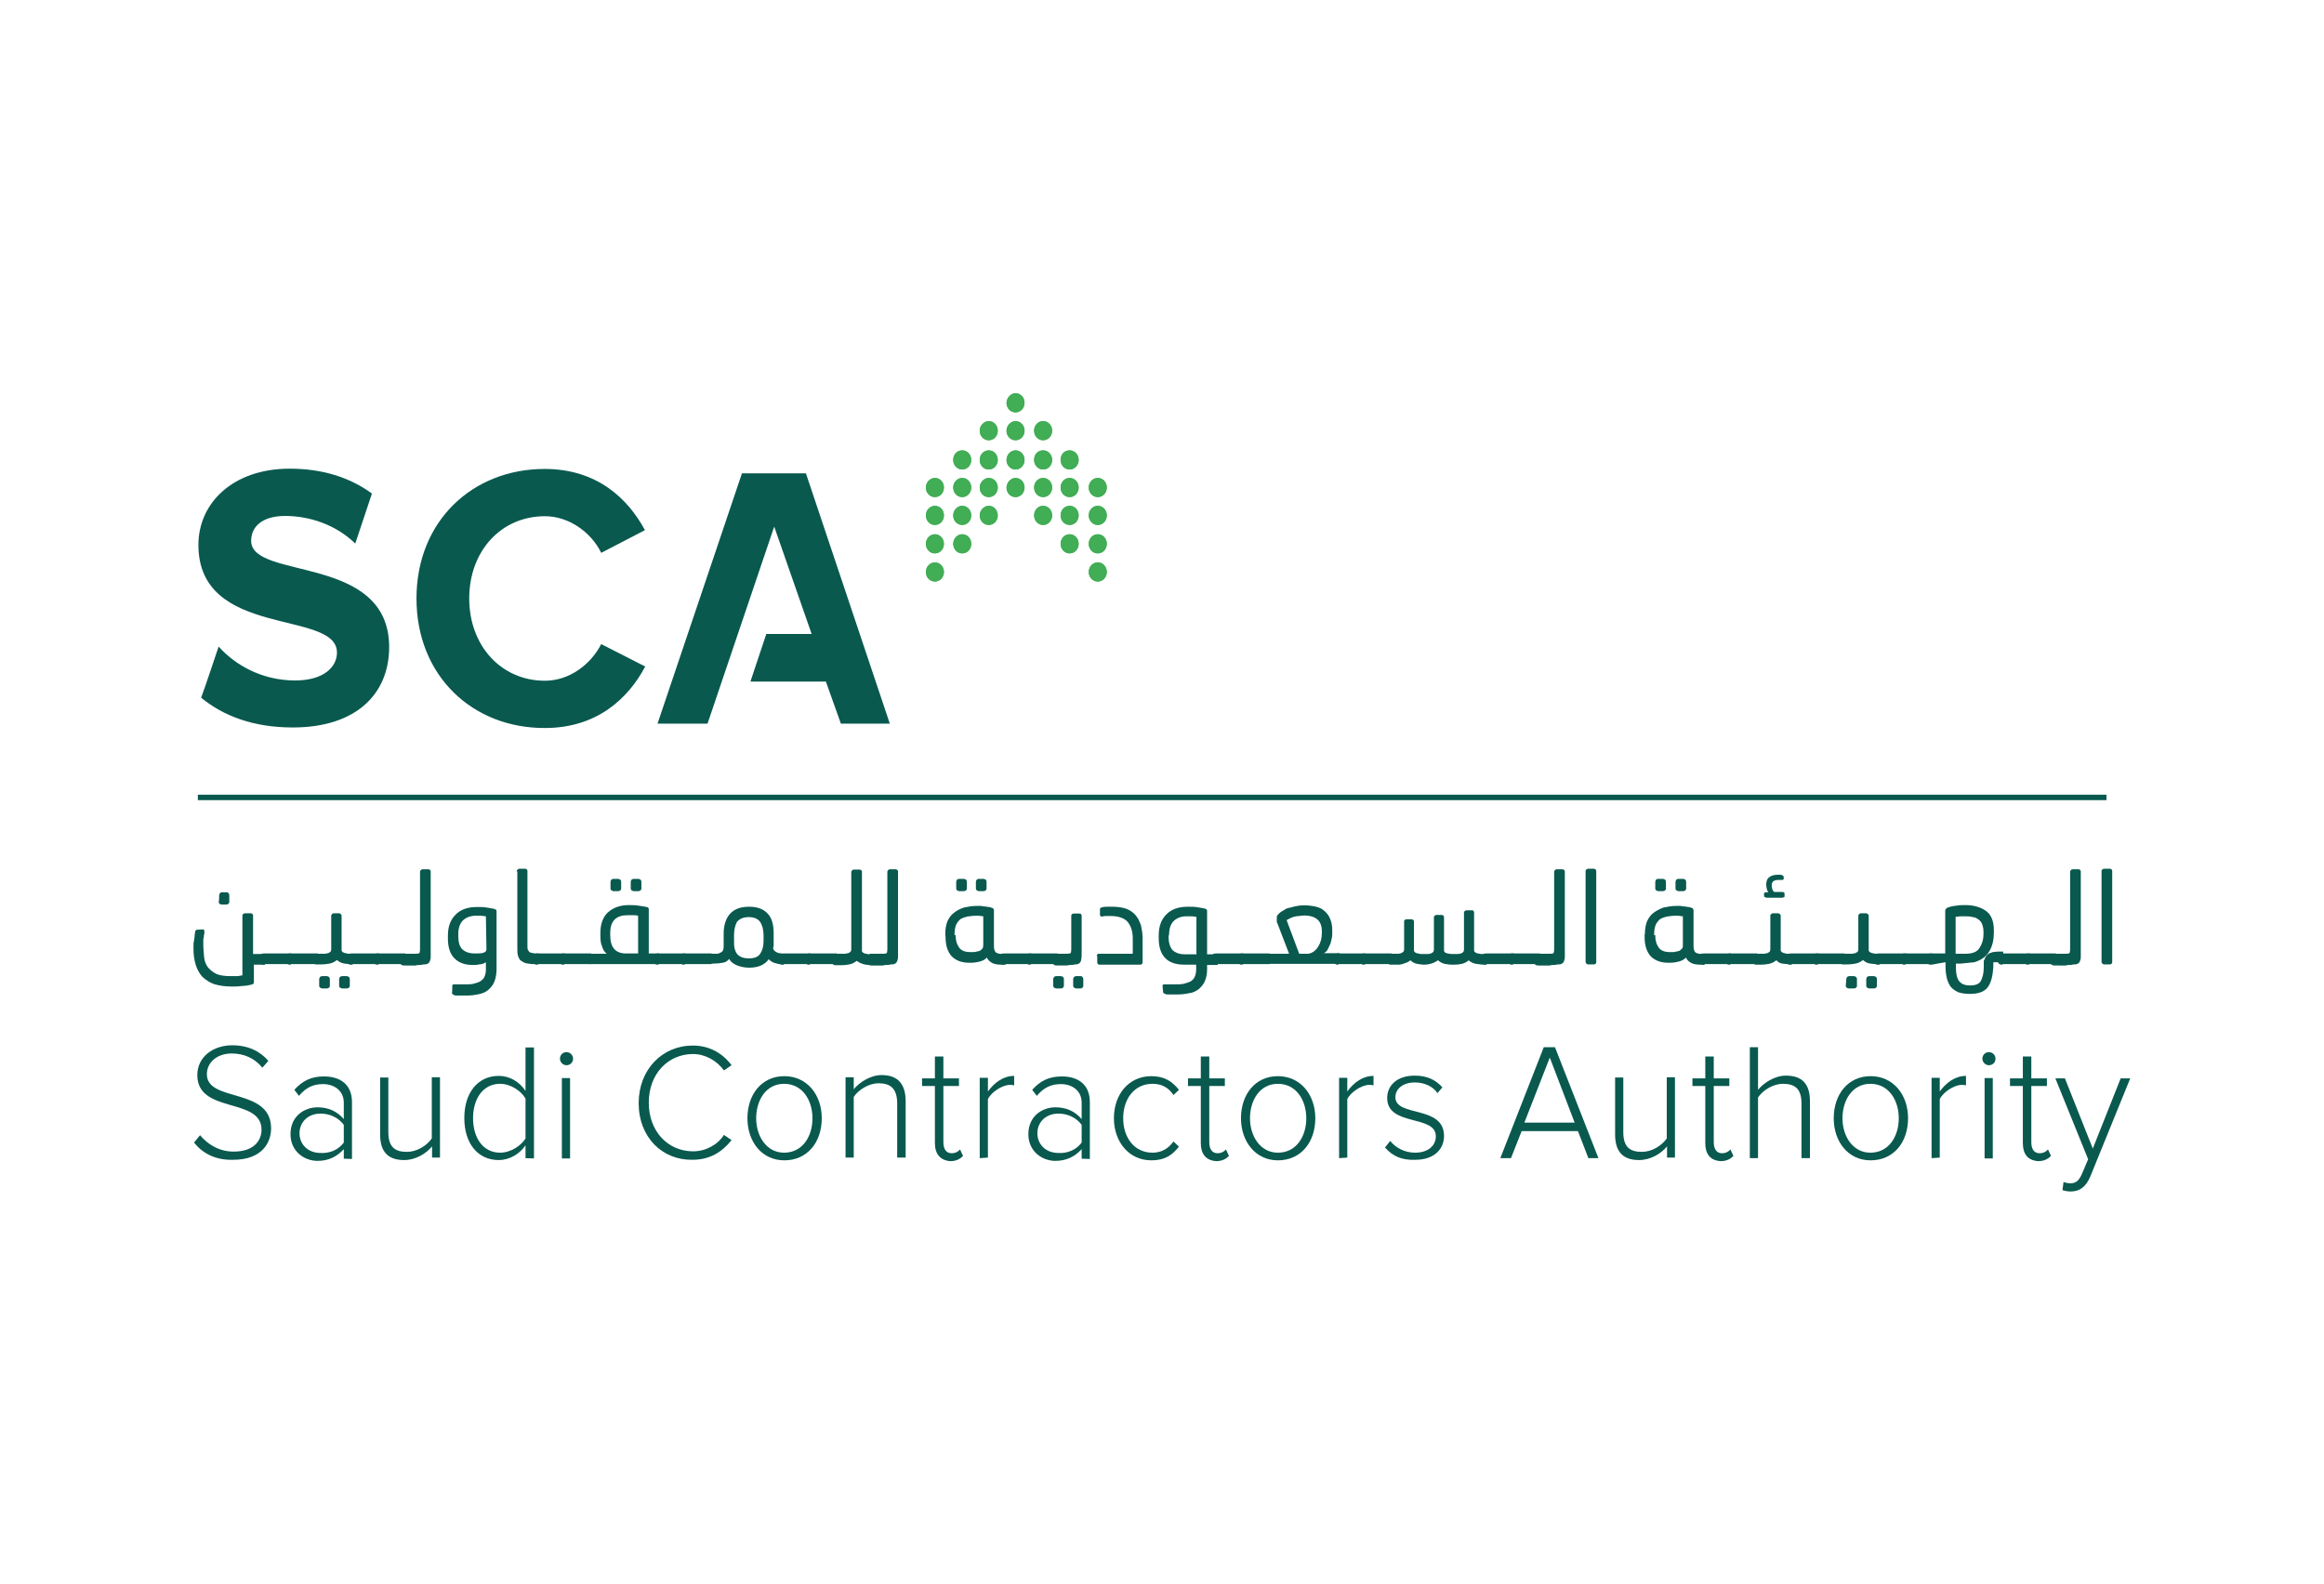 <svg xmlns="http://www.w3.org/2000/svg" xmlns:xlink="http://www.w3.org/1999/xlink" x="0px" y="0px" viewBox="0 0 85.04 57.98" style="enable-background:new 0 0 85.04 57.98;" xml:space="preserve"> <style type="text/css"> .st0{fill:#09594F;} .st1{fill:#41AD55;} </style> <g id="Layer_1"> <desc id="desc4">Created with Sketch.</desc> </g> <g id="Layer_2"> <g id="Layer_1_1_"> <desc id="desc4">Created with Sketch.</desc> </g> <g id="Layer_1_2_"> <desc id="desc4">Created with Sketch.</desc> </g> <g id="Layer_1_3_"> <desc id="desc4">Created with Sketch.</desc> </g> <g id="Layer_1_5_"> <desc id="desc4">Created with Sketch.</desc> </g> <g> <path class="st0" d="M15.24,21.9c0-2.83,2.05-4.74,4.69-4.74c1.92,0,3.05,1.09,3.67,2.24L22,20.23c-0.36-0.74-1.17-1.34-2.06-1.34 c-1.61,0-2.77,1.28-2.77,3.01c0,1.73,1.17,3.01,2.77,3.01c0.9,0,1.68-0.6,2.06-1.34l1.61,0.82c-0.61,1.15-1.75,2.25-3.67,2.25 C17.29,26.65,15.24,24.73,15.24,21.9"></path> <polygon class="st0" points="29.49,17.32 27.15,17.32 24.06,26.48 25.89,26.48 28.33,19.27 29.7,23.2 28.04,23.2 27.46,24.94 30.22,24.94 30.77,26.48 32.56,26.48 "></polygon> <path class="st0" d="M8,23.66c0.61,0.68,1.59,1.24,2.8,1.24c1.04,0,1.53-0.49,1.53-1.02c0-1.59-5.07-0.49-5.07-3.94 c0-1.53,1.26-2.79,3.34-2.79c1.18,0,2.19,0.31,3.01,0.91l-0.61,1.83c-0.71-0.69-1.67-1.01-2.57-1.01c-0.79,0-1.24,0.36-1.24,0.91 c0,1.45,5.05,0.47,5.05,3.89c0,1.68-1.17,2.94-3.53,2.94c-1.45,0-2.55-0.43-3.35-1.09C7.48,25.22,8,23.66,8,23.66"></path> <path class="st0" d="M8.02,32.76c0-0.03,0.02-0.06,0.03-0.08c0.02-0.02,0.05-0.03,0.06-0.03H8.3c0.03,0,0.05,0.02,0.06,0.03 c0.02,0.02,0.03,0.05,0.03,0.08v0.25c0,0.03-0.02,0.05-0.03,0.06c-0.02,0.02-0.05,0.03-0.08,0.03H8.11 c-0.03,0-0.05-0.02-0.08-0.03C8.02,33.06,8,33.03,8,33.01C8.02,33.01,8.02,32.76,8.02,32.76z M7.42,34.01 c0.05,0,0.06,0.03,0.06,0.09c0,0.03,0,0.08-0.02,0.13c0,0.05,0,0.08-0.02,0.13c0,0.05,0,0.08,0,0.13c0,0.03,0,0.06,0,0.09 c0,0.16,0.02,0.31,0.03,0.46c0.02,0.14,0.06,0.25,0.14,0.36c0.08,0.09,0.17,0.17,0.31,0.24c0.14,0.06,0.31,0.08,0.55,0.08 c0.08,0,0.14,0,0.2,0c0.06,0,0.13-0.02,0.2-0.03c0-0.08,0-0.16,0-0.22s0-0.13,0-0.19v-0.17V34.9v-1.39c0-0.03,0-0.05,0.03-0.06 c0.02-0.02,0.03-0.03,0.06-0.03h0.22c0.03,0,0.05,0.02,0.06,0.03c0.02,0.02,0.02,0.03,0.02,0.06v1.4H9.7v0.39H9.29v0.16v0.17 c0,0.06,0,0.11,0,0.17c0,0.05,0,0.09,0,0.14s-0.03,0.08-0.09,0.09c-0.11,0.03-0.24,0.05-0.35,0.05c-0.13,0.02-0.24,0.02-0.36,0.02 c-0.25,0-0.47-0.03-0.66-0.09c-0.17-0.06-0.31-0.16-0.43-0.27c-0.11-0.13-0.19-0.27-0.24-0.44s-0.08-0.36-0.08-0.58 c0-0.03,0-0.06,0-0.13c0-0.05,0-0.11,0.02-0.16c0-0.06,0.02-0.11,0.02-0.17c0-0.06,0.02-0.11,0.02-0.16 c0-0.03,0.02-0.06,0.03-0.06c0.02-0.02,0.03-0.02,0.06-0.02L7.42,34.01L7.42,34.01z"></path> <path class="st0" d="M9.68,35.3c-0.05,0-0.08,0-0.11-0.02c-0.03-0.02-0.05-0.03-0.05-0.05v-0.27c0-0.02,0.02-0.03,0.05-0.05 c0.03-0.02,0.06-0.02,0.11-0.02h0.98v0.39H9.68L9.68,35.3z"></path> <path class="st0" d="M10.64,35.3c-0.05,0-0.08,0-0.11-0.02c-0.03-0.02-0.05-0.03-0.05-0.05v-0.27c0-0.02,0.02-0.03,0.05-0.05 c0.03-0.02,0.06-0.02,0.11-0.02h0.99v0.39H10.64L10.64,35.3z"></path> <path class="st0" d="M12.41,35.83c0-0.03,0.02-0.06,0.03-0.08c0.02-0.02,0.05-0.03,0.08-0.03h0.17c0.03,0,0.05,0.02,0.08,0.03 c0.02,0.02,0.03,0.05,0.03,0.08v0.25c0,0.03-0.02,0.05-0.03,0.06c-0.02,0.02-0.05,0.03-0.08,0.03h-0.17 c-0.03,0-0.05-0.02-0.08-0.03c-0.02-0.02-0.03-0.05-0.03-0.06V35.83z M11.68,35.83c0-0.03,0.02-0.06,0.03-0.08 c0.02-0.02,0.05-0.03,0.08-0.03h0.17c0.03,0,0.05,0.02,0.08,0.03c0.02,0.02,0.03,0.05,0.03,0.08v0.25c0,0.03-0.02,0.05-0.03,0.06 c-0.02,0.02-0.05,0.03-0.08,0.03h-0.17c-0.03,0-0.05-0.02-0.08-0.03c-0.02-0.02-0.03-0.05-0.03-0.06 C11.68,36.08,11.68,35.83,11.68,35.83z M11.45,34.97c0-0.02,0.02-0.03,0.05-0.05c0.03-0.02,0.06-0.02,0.11-0.02h0.2 c0.03,0,0.06,0,0.09,0s0.06-0.02,0.11-0.02c0.03-0.02,0.06-0.03,0.08-0.05c0.02-0.02,0.03-0.06,0.03-0.09v-1.23 c0-0.03,0.02-0.05,0.03-0.06c0.02-0.02,0.03-0.03,0.06-0.03h0.2c0.03,0,0.05,0.02,0.06,0.03c0.02,0.02,0.03,0.03,0.03,0.06v1.28 c0.02,0.03,0.03,0.05,0.06,0.06c0.03,0.02,0.06,0.03,0.09,0.03c0.03,0,0.06,0.02,0.11,0.02c0.03,0,0.06,0,0.09,0h0.06v0.39H12.9 c-0.09,0-0.19-0.02-0.3-0.03c-0.11-0.02-0.19-0.06-0.27-0.13c-0.08,0.06-0.16,0.11-0.27,0.13c-0.11,0.02-0.19,0.03-0.28,0.03 h-0.17c-0.05,0-0.08,0-0.11-0.02c-0.03-0.02-0.05-0.03-0.05-0.05C11.45,35.23,11.45,34.97,11.45,34.97z"></path> <path class="st0" d="M12.88,35.3c-0.05,0-0.08,0-0.11-0.02c-0.03-0.02-0.05-0.03-0.05-0.05v-0.27c0-0.02,0.02-0.03,0.05-0.05 c0.03-0.02,0.06-0.02,0.11-0.02h0.99v0.39H12.88L12.88,35.3z"></path> <path class="st0" d="M13.84,35.3c-0.05,0-0.08,0-0.11-0.02c-0.03-0.02-0.05-0.03-0.05-0.05v-0.27c0-0.02,0.02-0.03,0.05-0.05 c0.03-0.02,0.06-0.02,0.11-0.02h0.99v0.39H13.84L13.84,35.3z"></path> <path class="st0" d="M14.66,34.97c0-0.02,0.02-0.03,0.05-0.05c0.03-0.02,0.06-0.02,0.11-0.02h0.36c0.08,0,0.14,0,0.16-0.02 c0.02-0.02,0.03-0.06,0.03-0.14V31.9c0-0.03,0.02-0.05,0.03-0.06c0.02-0.02,0.03-0.03,0.06-0.03h0.22c0.03,0,0.05,0.02,0.06,0.03 c0.02,0.02,0.02,0.03,0.02,0.06v2.69v0.13c0,0.05,0,0.09,0,0.14c0,0.05,0,0.09,0,0.14s0,0.09-0.02,0.13 c0,0.03-0.02,0.06-0.03,0.08c-0.02,0.02-0.03,0.05-0.08,0.06c-0.03,0.02-0.06,0.02-0.11,0.02s-0.09,0.02-0.14,0.02 s-0.11,0-0.17,0.02c-0.06,0-0.11,0-0.16,0h-0.24c-0.05,0-0.08,0-0.11-0.02c-0.03-0.02-0.05-0.03-0.05-0.05V34.97L14.66,34.97z"></path> <path class="st0" d="M17.78,33.53c-0.06,0-0.13-0.02-0.17-0.02c-0.06,0-0.13,0-0.2,0c-0.2,0-0.35,0.06-0.47,0.17 c-0.11,0.11-0.17,0.28-0.17,0.49v0.09c0,0.22,0.05,0.38,0.14,0.47c0.09,0.09,0.24,0.16,0.46,0.16c0.11,0,0.22,0,0.3-0.02 c0.08-0.02,0.13-0.06,0.13-0.13L17.78,33.53L17.78,33.53z M16.55,36.08c0-0.05,0.02-0.06,0.08-0.06c0.05,0,0.11,0,0.19,0 c0.08,0,0.14,0,0.19,0c0.13,0,0.22,0,0.31-0.02c0.09-0.02,0.17-0.05,0.24-0.08c0.06-0.05,0.13-0.09,0.16-0.16s0.06-0.16,0.06-0.27 v-0.28c-0.02,0.02-0.05,0.03-0.09,0.05c-0.05,0.02-0.08,0.02-0.14,0.03c-0.05,0-0.09,0.02-0.14,0.02c-0.05,0-0.09,0-0.13,0 c-0.27,0-0.49-0.08-0.65-0.24c-0.16-0.16-0.24-0.41-0.24-0.72v-0.11c0-0.33,0.09-0.58,0.28-0.77s0.44-0.28,0.79-0.28 c0.13,0,0.24,0,0.35,0.02s0.2,0.03,0.28,0.05c0.03,0.02,0.05,0.02,0.06,0.03c0.02,0.02,0.02,0.03,0.02,0.05v2.11 c0,0.19-0.03,0.35-0.08,0.47c-0.05,0.13-0.13,0.22-0.22,0.3c-0.09,0.08-0.2,0.13-0.35,0.16c-0.13,0.03-0.28,0.05-0.44,0.05 c-0.03,0-0.06,0-0.11,0s-0.09,0-0.14,0s-0.09,0-0.13,0c-0.03,0-0.06,0-0.08-0.02c-0.03,0-0.05-0.02-0.06-0.03 c-0.02-0.02-0.02-0.03-0.02-0.05C16.55,36.29,16.55,36.08,16.55,36.08z"></path> <path class="st0" d="M18.91,31.88c0-0.03,0.02-0.05,0.03-0.06c0.02-0.02,0.03-0.03,0.06-0.03h0.22c0.03,0,0.05,0.02,0.06,0.03 c0.02,0.02,0.02,0.05,0.02,0.06v2.74c0,0.06,0,0.11,0.02,0.14c0.02,0.03,0.03,0.06,0.06,0.08c0.03,0.02,0.06,0.03,0.09,0.03 c0.03,0,0.08,0.02,0.13,0.02h0.11v0.39h-0.2c-0.09,0-0.17-0.02-0.25-0.03c-0.08-0.02-0.13-0.05-0.19-0.09s-0.09-0.11-0.11-0.17 c-0.03-0.08-0.03-0.17-0.03-0.28v-2.82H18.91z"></path> <path class="st0" d="M19.68,35.3c-0.05,0-0.08,0-0.11-0.02c-0.03-0.02-0.05-0.03-0.05-0.05v-0.27c0-0.02,0.02-0.03,0.05-0.05 c0.03-0.02,0.06-0.02,0.11-0.02h0.99v0.39H19.68L19.68,35.3z"></path> <path class="st0" d="M20.64,35.3c-0.05,0-0.08,0-0.11-0.02c-0.03-0.02-0.05-0.03-0.05-0.05v-0.27c0-0.02,0.02-0.03,0.05-0.05 c0.03-0.02,0.06-0.02,0.11-0.02h0.99v0.39H20.64L20.64,35.3z"></path> <path class="st0" d="M23.08,32.27c0-0.03,0.02-0.06,0.03-0.08c0.02-0.02,0.05-0.03,0.08-0.03h0.17c0.03,0,0.05,0.02,0.08,0.03 c0.02,0.02,0.03,0.05,0.03,0.08v0.25c0,0.03-0.02,0.05-0.03,0.06c-0.02,0.02-0.05,0.03-0.08,0.03h-0.17 c-0.03,0-0.05-0.02-0.08-0.03c-0.02-0.02-0.03-0.05-0.03-0.06V32.27z M22.34,32.27c0-0.03,0.02-0.06,0.03-0.08 c0.02-0.02,0.05-0.03,0.08-0.03h0.17c0.03,0,0.05,0.02,0.08,0.03c0.02,0.02,0.03,0.05,0.03,0.08v0.25c0,0.03-0.02,0.05-0.03,0.06 c-0.02,0.02-0.05,0.03-0.08,0.03h-0.17c-0.03,0-0.05-0.02-0.08-0.03c-0.02-0.02-0.03-0.05-0.03-0.06 C22.34,32.53,22.34,32.27,22.34,32.27z M23.35,34.9v-1.39c-0.06-0.02-0.13-0.02-0.19-0.02c-0.06,0-0.13,0-0.2,0 c-0.2,0-0.36,0.05-0.47,0.16c-0.11,0.11-0.16,0.27-0.16,0.49v0.09c0,0.22,0.05,0.38,0.14,0.49c0.09,0.11,0.24,0.17,0.44,0.17 H23.35L23.35,34.9z M21.46,34.97c0-0.02,0.02-0.03,0.05-0.05c0.03-0.02,0.06-0.02,0.11-0.02h0.58c-0.08-0.06-0.14-0.16-0.17-0.27 c-0.05-0.11-0.06-0.24-0.06-0.39v-0.11c0-0.31,0.09-0.57,0.27-0.74c0.19-0.17,0.44-0.27,0.76-0.27c0.13,0,0.24,0,0.36,0.02 s0.22,0.03,0.3,0.05c0.03,0,0.05,0.02,0.06,0.03c0.02,0.02,0.02,0.03,0.02,0.06v1.61h0.38v0.39h-2.5c-0.05,0-0.08,0-0.11-0.02 s-0.05-0.03-0.05-0.05L21.46,34.97L21.46,34.97z"></path> <path class="st0" d="M24.09,35.3c-0.05,0-0.08,0-0.11-0.02c-0.03-0.02-0.05-0.03-0.05-0.05v-0.27c0-0.02,0.02-0.03,0.05-0.05 c0.03-0.02,0.06-0.02,0.11-0.02h0.99v0.39H24.09L24.09,35.3z"></path> <path class="st0" d="M25.05,35.3c-0.05,0-0.08,0-0.11-0.02c-0.03-0.02-0.05-0.03-0.05-0.05v-0.27c0-0.02,0.02-0.03,0.05-0.05 c0.03-0.02,0.06-0.02,0.11-0.02h0.99v0.39H25.05L25.05,35.3z"></path> <path class="st0" d="M26.86,34.21v0.22c0,0.09,0,0.19,0.02,0.27c0.03,0.13,0.08,0.22,0.17,0.28c0.09,0.06,0.2,0.09,0.35,0.09 c0.2,0,0.33-0.05,0.41-0.16c0.08-0.11,0.13-0.27,0.13-0.47v-0.22c0-0.2-0.05-0.38-0.13-0.49c-0.08-0.11-0.22-0.17-0.41-0.17 c-0.2,0-0.33,0.06-0.43,0.17C26.91,33.83,26.86,34.01,26.86,34.21 M25.85,34.97c0-0.02,0.02-0.03,0.05-0.05 c0.03-0.02,0.06-0.02,0.11-0.02h0.14c0.02,0,0.05,0,0.08,0s0.06,0,0.09-0.02c0.03-0.02,0.06-0.02,0.09-0.05 c0.03-0.02,0.05-0.05,0.05-0.08c0.02-0.03,0.02-0.08,0.02-0.14v-0.44c0-0.31,0.08-0.57,0.24-0.74c0.16-0.17,0.39-0.25,0.69-0.25 s0.52,0.08,0.68,0.25s0.22,0.41,0.22,0.74v0.27c0,0.03,0,0.08,0,0.13s0,0.08-0.02,0.11c0,0.05,0.02,0.08,0.05,0.11 c0.03,0.03,0.06,0.05,0.09,0.06c0.03,0.02,0.06,0.03,0.11,0.03c0.03,0,0.06,0.02,0.09,0.02h0.06v0.39h-0.06 c-0.09,0-0.19-0.02-0.28-0.05c-0.09-0.03-0.17-0.08-0.22-0.14c-0.14,0.2-0.38,0.31-0.71,0.31c-0.17,0-0.31-0.03-0.44-0.08 c-0.13-0.05-0.24-0.13-0.3-0.24c-0.06,0.08-0.14,0.13-0.24,0.14c-0.09,0.02-0.2,0.03-0.31,0.03h-0.11c-0.05,0-0.08,0-0.11-0.02 c-0.03-0.02-0.05-0.03-0.05-0.05L25.85,34.97L25.85,34.97z"></path> <path class="st0" d="M28.67,35.3c-0.05,0-0.08,0-0.11-0.02c-0.03-0.02-0.05-0.03-0.05-0.05v-0.27c0-0.02,0.02-0.03,0.05-0.05 c0.03-0.02,0.06-0.02,0.11-0.02h0.99v0.39H28.67L28.67,35.3z"></path> <path class="st0" d="M29.63,35.3c-0.05,0-0.08,0-0.11-0.02c-0.03-0.02-0.05-0.03-0.05-0.05v-0.27c0-0.02,0.02-0.03,0.05-0.05 c0.03-0.02,0.06-0.02,0.11-0.02h0.99v0.39H29.63L29.63,35.3z"></path> <path class="st0" d="M30.44,34.97c0-0.02,0.02-0.03,0.05-0.05c0.03-0.02,0.06-0.02,0.11-0.02h0.24c0.03,0,0.06,0,0.09,0 c0.03,0,0.06-0.02,0.11-0.02c0.03-0.02,0.06-0.03,0.08-0.05c0.02-0.02,0.03-0.06,0.03-0.09v-2.83c0-0.03,0.02-0.05,0.03-0.06 c0.02-0.02,0.03-0.03,0.06-0.03h0.22c0.02,0,0.05,0.02,0.06,0.03c0.02,0.02,0.02,0.03,0.02,0.06v2.9 c0.02,0.03,0.03,0.05,0.06,0.06c0.03,0.02,0.06,0.03,0.09,0.03c0.03,0,0.06,0.02,0.11,0.02c0.03,0,0.06,0,0.09,0h0.06v0.39h-0.05 c-0.05,0-0.09,0-0.14,0c-0.05,0-0.09-0.02-0.14-0.02c-0.05-0.02-0.09-0.03-0.14-0.05c-0.05-0.02-0.08-0.05-0.13-0.08 c-0.08,0.06-0.16,0.11-0.27,0.13c-0.11,0.02-0.19,0.03-0.28,0.03h-0.19c-0.05,0-0.08,0-0.11-0.02c-0.03-0.02-0.05-0.03-0.05-0.05 v-0.3H30.44z"></path> <path class="st0" d="M31.76,34.97c0-0.02,0.02-0.03,0.05-0.05c0.03-0.02,0.06-0.02,0.11-0.02h0.36c0.09,0,0.14,0,0.16-0.02 c0.02-0.02,0.03-0.06,0.03-0.14V31.9c0-0.03,0.02-0.05,0.03-0.06c0.02-0.02,0.03-0.03,0.06-0.03h0.22c0.02,0,0.05,0.02,0.06,0.03 c0.02,0.02,0.02,0.03,0.02,0.06v2.69v0.13c0,0.05,0,0.09,0,0.14c0,0.05,0,0.09,0,0.14s0,0.09-0.02,0.13 c0,0.03-0.02,0.06-0.03,0.08c-0.02,0.02-0.03,0.05-0.08,0.06c-0.02,0.02-0.06,0.02-0.11,0.02c-0.05,0-0.09,0.02-0.14,0.02 c-0.05,0-0.11,0-0.17,0.02c-0.06,0-0.11,0-0.16,0h-0.24c-0.05,0-0.08,0-0.11-0.02c-0.03-0.02-0.05-0.03-0.05-0.05V34.97 L31.76,34.97z"></path> <path class="st0" d="M35.71,32.27c0-0.03,0.02-0.06,0.03-0.08c0.02-0.02,0.05-0.03,0.08-0.03h0.17c0.03,0,0.05,0.02,0.08,0.03 c0.02,0.02,0.03,0.05,0.03,0.08v0.25c0,0.03-0.02,0.05-0.03,0.06c-0.02,0.02-0.05,0.03-0.08,0.03h-0.17 c-0.03,0-0.05-0.02-0.08-0.03c-0.02-0.02-0.03-0.05-0.03-0.06V32.27z M34.99,32.27c0-0.03,0.02-0.06,0.03-0.08 s0.05-0.03,0.08-0.03h0.17c0.03,0,0.05,0.02,0.08,0.03c0.02,0.02,0.03,0.05,0.03,0.08v0.25c0,0.03-0.02,0.05-0.03,0.06 c-0.02,0.02-0.05,0.03-0.08,0.03H35.1c-0.03,0-0.05-0.02-0.08-0.03c-0.02-0.02-0.03-0.05-0.03-0.06V32.27z M34.97,34.24 c0,0.19,0.05,0.33,0.13,0.44c0.08,0.11,0.22,0.16,0.41,0.16h0.08c0.05,0,0.09,0,0.14-0.02c0.05,0,0.09-0.02,0.13-0.03 c0.03-0.02,0.06-0.05,0.09-0.08c0.02-0.03,0.03-0.08,0.03-0.13v-1.05c-0.06,0-0.11-0.02-0.16-0.02s-0.08,0-0.13,0 c-0.11,0-0.2,0.02-0.3,0.03c-0.09,0.02-0.17,0.05-0.24,0.09c-0.06,0.05-0.11,0.11-0.16,0.2c-0.03,0.08-0.06,0.19-0.06,0.31v0.08 H34.97z M34.59,34.18c0-0.19,0.03-0.35,0.08-0.47c0.06-0.13,0.14-0.24,0.24-0.31c0.09-0.08,0.22-0.14,0.36-0.19 c0.14-0.03,0.3-0.06,0.47-0.06c0.03,0,0.08,0,0.14,0c0.05,0,0.09,0.02,0.16,0.02c0.05,0,0.09,0.02,0.14,0.02 c0.05,0,0.08,0.02,0.11,0.03c0.03,0,0.05,0.02,0.06,0.03c0,0.02,0.02,0.03,0.02,0.06v1.31c0,0.13,0.03,0.2,0.08,0.24 c0.06,0.03,0.13,0.05,0.24,0.05h0.11v0.39h-0.16c-0.14,0-0.25-0.02-0.33-0.06c-0.09-0.05-0.16-0.11-0.2-0.2 c-0.05,0.06-0.13,0.11-0.24,0.14c-0.11,0.03-0.22,0.05-0.35,0.05h-0.05c-0.28,0-0.49-0.08-0.65-0.24 c-0.14-0.16-0.22-0.39-0.22-0.69L34.59,34.18L34.59,34.18z"></path> <path class="st0" d="M36.75,35.3c-0.05,0-0.08,0-0.11-0.02c-0.03-0.02-0.05-0.03-0.05-0.05v-0.27c0-0.02,0.02-0.03,0.05-0.05 c0.03-0.02,0.06-0.02,0.11-0.02h0.99v0.39H36.75L36.75,35.3z"></path> <path class="st0" d="M37.71,35.3c-0.05,0-0.08,0-0.11-0.02c-0.03-0.02-0.05-0.03-0.05-0.05v-0.27c0-0.02,0.02-0.03,0.05-0.05 c0.03-0.02,0.06-0.02,0.11-0.02h0.99v0.39H37.71L37.71,35.3z"></path> <path class="st0" d="M39.27,35.83c0-0.03,0.02-0.06,0.03-0.08c0.02-0.02,0.05-0.03,0.08-0.03h0.17c0.03,0,0.05,0.02,0.06,0.03 c0.02,0.02,0.03,0.05,0.03,0.08v0.25c0,0.03-0.02,0.05-0.03,0.06c-0.02,0.02-0.05,0.03-0.06,0.03h-0.17 c-0.03,0-0.05-0.02-0.08-0.03c-0.02-0.02-0.03-0.05-0.03-0.06V35.83z M38.54,35.83c0-0.03,0.02-0.06,0.03-0.08 c0.02-0.02,0.05-0.03,0.08-0.03h0.17c0.03,0,0.05,0.02,0.08,0.03c0.02,0.02,0.03,0.05,0.03,0.08v0.25c0,0.03-0.02,0.05-0.03,0.06 c-0.02,0.02-0.05,0.03-0.08,0.03h-0.17c-0.03,0-0.05-0.02-0.08-0.03c-0.02-0.02-0.03-0.05-0.03-0.06V35.83z M38.53,34.97 c0-0.02,0.02-0.03,0.05-0.05c0.03-0.02,0.06-0.02,0.11-0.02H39c0.09,0,0.14,0,0.17-0.02c0.02-0.02,0.03-0.06,0.03-0.14v-0.31 v-0.28c0-0.09,0-0.19,0-0.3c0-0.11,0-0.22,0-0.33c0-0.03,0-0.05,0.02-0.06c0.02-0.02,0.03-0.03,0.06-0.03h0.22 c0.03,0,0.05,0,0.06,0.03c0.02,0.02,0.02,0.03,0.02,0.06c0,0.11,0,0.19,0,0.27c0,0.08,0,0.14,0,0.2v0.19v0.24 c0,0.14,0,0.28,0,0.41c0,0.13,0,0.22-0.02,0.3c0,0.03-0.02,0.06-0.03,0.08c-0.02,0.02-0.03,0.05-0.08,0.06 c-0.03,0.02-0.06,0.02-0.09,0.02c-0.05,0-0.09,0.02-0.14,0.02c-0.05,0-0.11,0-0.17,0.02c-0.06,0-0.11,0-0.16,0h-0.2 c-0.05,0-0.08,0-0.11-0.02c-0.03-0.02-0.05-0.03-0.05-0.05L38.53,34.97L38.53,34.97z"></path> <path class="st0" d="M40.13,34.98c0-0.03,0.02-0.05,0.03-0.06c0.02-0.02,0.03-0.02,0.06-0.02h1.23v-0.57 c0-0.27-0.08-0.47-0.2-0.61c-0.13-0.13-0.33-0.2-0.61-0.2c-0.03,0-0.08,0-0.14,0s-0.11,0-0.16,0.02c-0.06,0-0.09-0.02-0.09-0.06 v-0.19c0-0.03,0-0.05,0.02-0.06c0.02-0.02,0.03-0.03,0.06-0.03c0.08-0.02,0.16-0.02,0.22-0.02s0.13,0,0.16,0 c0.2,0,0.38,0.03,0.52,0.08c0.14,0.06,0.25,0.14,0.33,0.24c0.08,0.09,0.14,0.22,0.19,0.36c0.03,0.14,0.06,0.3,0.06,0.46 c0,0.02,0,0.05,0,0.09s0,0.11,0,0.16c0,0.06,0,0.11,0,0.17v0.11v0.08c0,0.03,0,0.06,0,0.09c0,0.03,0,0.06,0,0.11 c0,0.03,0,0.06,0,0.08c0,0.06-0.03,0.09-0.09,0.09h-1.48c-0.03,0-0.05,0-0.06-0.02c-0.02-0.02-0.03-0.03-0.03-0.06V34.98 L40.13,34.98z"></path> <path class="st0" d="M42.76,34.27c0,0.22,0.05,0.38,0.14,0.49c0.09,0.09,0.24,0.16,0.44,0.16h0.44v-1.37 c-0.06,0-0.11-0.02-0.17-0.02c-0.06,0-0.13,0-0.19,0c-0.2,0-0.35,0.06-0.47,0.17c-0.11,0.11-0.17,0.28-0.17,0.49L42.76,34.27 L42.76,34.27z M42.54,36.08c0-0.05,0.02-0.06,0.08-0.06c0.05,0,0.11,0,0.19,0c0.08,0,0.14,0,0.19,0c0.13,0,0.22,0,0.31-0.02 c0.09-0.02,0.17-0.05,0.24-0.08c0.06-0.03,0.13-0.09,0.16-0.16c0.03-0.06,0.06-0.16,0.06-0.27v-0.19h-0.44 c-0.3,0-0.54-0.08-0.69-0.24c-0.16-0.16-0.24-0.41-0.24-0.72v-0.11c0-0.33,0.09-0.58,0.28-0.77c0.19-0.19,0.44-0.28,0.79-0.28 c0.13,0,0.24,0,0.35,0.02c0.11,0.02,0.2,0.03,0.28,0.05c0.03,0.02,0.05,0.02,0.05,0.03c0.02,0.02,0.02,0.03,0.02,0.05v1.59h0.39 v0.39h-0.39v0.17c0,0.17-0.03,0.31-0.09,0.44c-0.05,0.11-0.13,0.2-0.22,0.28c-0.09,0.06-0.2,0.13-0.33,0.14 c-0.13,0.03-0.27,0.05-0.43,0.05c-0.03,0-0.06,0-0.11,0s-0.09,0-0.14,0c-0.05,0-0.09,0-0.13,0c-0.03,0-0.06,0-0.08-0.02 c-0.03,0-0.05-0.02-0.06-0.03c-0.02-0.02-0.02-0.03-0.02-0.05L42.54,36.08L42.54,36.08z"></path> <path class="st0" d="M44.51,35.3c-0.05,0-0.08,0-0.11-0.02c-0.03-0.02-0.05-0.03-0.05-0.05v-0.27c0-0.02,0.02-0.03,0.05-0.05 c0.03-0.02,0.06-0.02,0.11-0.02h0.99v0.39H44.51L44.51,35.3z"></path> <path class="st0" d="M45.47,35.3c-0.05,0-0.08,0-0.11-0.02c-0.03-0.02-0.05-0.03-0.05-0.05v-0.27c0-0.02,0.02-0.03,0.05-0.05 c0.03-0.02,0.06-0.02,0.11-0.02h0.99v0.39H45.47L45.47,35.3z"></path> <path class="st0" d="M47.88,34.9c0.16-0.03,0.28-0.13,0.36-0.27c0.09-0.14,0.13-0.31,0.13-0.5v-0.05c0-0.2-0.06-0.35-0.17-0.44 c-0.11-0.09-0.27-0.14-0.47-0.14c-0.08,0-0.17,0.02-0.3,0.03c-0.13,0.02-0.24,0.08-0.35,0.14l0.46,1.23H47.88L47.88,34.9z M46.29,34.97c0-0.02,0.02-0.03,0.05-0.05c0.03-0.02,0.06-0.02,0.11-0.02h0.72l-0.43-1.12c0-0.02-0.02-0.02-0.02-0.03 s0-0.03,0-0.05v-0.14c0-0.05,0.03-0.08,0.08-0.13s0.11-0.09,0.19-0.13c0.06-0.05,0.14-0.08,0.24-0.09 c0.08-0.03,0.17-0.05,0.25-0.06c0.09-0.02,0.17-0.02,0.27-0.02c0.14,0,0.28,0.02,0.41,0.05c0.13,0.03,0.24,0.09,0.31,0.16 c0.09,0.08,0.16,0.17,0.2,0.28c0.05,0.11,0.08,0.25,0.08,0.41v0.09c0,0.08,0,0.16-0.02,0.22c-0.02,0.08-0.03,0.16-0.06,0.22 c-0.03,0.06-0.06,0.14-0.09,0.19c-0.03,0.06-0.08,0.09-0.13,0.13h0.57v0.39h-2.57c-0.05,0-0.08,0-0.11-0.02 c-0.03-0.02-0.05-0.03-0.05-0.05L46.29,34.97L46.29,34.97z"></path> <path class="st0" d="M48.98,35.3c-0.05,0-0.08,0-0.11-0.02c-0.03-0.02-0.05-0.03-0.05-0.05v-0.27c0-0.02,0.02-0.03,0.05-0.05 c0.03-0.02,0.06-0.02,0.11-0.02h0.99v0.39H48.98L48.98,35.3z"></path> <path class="st0" d="M49.94,35.3c-0.05,0-0.08,0-0.11-0.02c-0.03-0.02-0.05-0.03-0.05-0.05v-0.27c0-0.02,0.02-0.03,0.05-0.05 c0.03-0.02,0.06-0.02,0.11-0.02h0.99v0.39H49.94L49.94,35.3z"></path> <path class="st0" d="M50.76,34.97c0-0.02,0.02-0.03,0.05-0.05c0.03-0.02,0.06-0.02,0.11-0.02h0.17c0.03,0,0.06,0,0.09,0 c0.03,0,0.06-0.02,0.09-0.02c0.03-0.02,0.06-0.03,0.08-0.05c0.02-0.02,0.03-0.06,0.03-0.09v-1.01c0-0.03,0-0.05,0.02-0.06 c0.02-0.02,0.03-0.03,0.06-0.03h0.2c0.02,0,0.05,0.02,0.06,0.03c0.02,0.02,0.02,0.05,0.02,0.06v1.07 c0.02,0.03,0.03,0.05,0.06,0.06c0.03,0.02,0.06,0.03,0.09,0.03s0.06,0.02,0.11,0.02c0.03,0,0.06,0,0.09,0h0.09 c0.03,0,0.06,0,0.09,0s0.06-0.02,0.09-0.02c0.03-0.02,0.06-0.03,0.08-0.05c0.02-0.02,0.03-0.05,0.03-0.09v-1.18 c0-0.03,0-0.05,0.03-0.06c0.02-0.02,0.03-0.03,0.06-0.03h0.2c0.03,0,0.05,0.02,0.06,0.03s0.02,0.03,0.02,0.06v1.23 c0.02,0.05,0.06,0.08,0.14,0.09c0.08,0.02,0.14,0.02,0.22,0.02h0.06c0.03,0,0.06,0,0.09,0s0.08-0.02,0.11-0.02 c0.03-0.02,0.06-0.03,0.08-0.05c0.02-0.02,0.03-0.05,0.03-0.09v-1.35c0-0.03,0-0.05,0.03-0.06c0.02-0.02,0.03-0.03,0.06-0.03h0.2 c0.02,0,0.05,0,0.06,0.03c0.02,0.02,0.02,0.03,0.02,0.06v1.4c0.02,0.03,0.03,0.05,0.06,0.06c0.03,0.02,0.06,0.03,0.09,0.03 s0.08,0.02,0.11,0.02s0.06,0,0.09,0h0.08v0.39h-0.08c-0.08,0-0.17-0.02-0.28-0.03c-0.11-0.02-0.19-0.06-0.27-0.13 c-0.06,0.06-0.16,0.11-0.25,0.13c-0.09,0.02-0.19,0.03-0.27,0.03h-0.08c-0.11,0-0.2-0.02-0.28-0.03 c-0.08-0.02-0.16-0.06-0.24-0.13c-0.13,0.09-0.3,0.16-0.52,0.16H52.1c-0.08,0-0.16-0.02-0.25-0.03c-0.09-0.02-0.17-0.06-0.24-0.13 c-0.03,0.03-0.08,0.06-0.13,0.08c-0.05,0.02-0.09,0.03-0.14,0.05c-0.05,0.02-0.09,0.02-0.14,0.03c-0.05,0-0.09,0-0.13,0h-0.14 c-0.05,0-0.08,0-0.11-0.02c-0.03-0.02-0.05-0.03-0.05-0.05L50.76,34.97L50.76,34.97z"></path> <path class="st0" d="M54.4,35.3c-0.05,0-0.08,0-0.11-0.02c-0.03-0.02-0.05-0.03-0.05-0.05v-0.27c0-0.02,0.02-0.03,0.05-0.05 c0.03-0.02,0.06-0.02,0.11-0.02h0.99v0.39H54.4L54.4,35.3z"></path> <path class="st0" d="M55.36,35.3c-0.05,0-0.08,0-0.11-0.02c-0.03-0.02-0.05-0.03-0.05-0.05v-0.27c0-0.02,0.02-0.03,0.05-0.05 c0.03-0.02,0.06-0.02,0.11-0.02h0.99v0.39H55.36L55.36,35.3z"></path> <path class="st0" d="M56.16,34.97c0-0.02,0.02-0.03,0.05-0.05c0.03-0.02,0.06-0.02,0.11-0.02h0.36c0.09,0,0.14,0,0.16-0.02 c0.02-0.02,0.03-0.06,0.03-0.14V31.9c0-0.03,0.02-0.05,0.03-0.06c0.02-0.02,0.03-0.03,0.06-0.03h0.22c0.02,0,0.05,0.02,0.06,0.03 c0.02,0.02,0.02,0.03,0.02,0.06v2.69v0.13c0,0.05,0,0.09,0,0.14c0,0.05,0,0.09,0,0.14c0,0.05,0,0.09-0.02,0.13 c0,0.03-0.02,0.06-0.03,0.08c-0.02,0.02-0.03,0.05-0.08,0.06c-0.02,0.02-0.06,0.02-0.11,0.02c-0.05,0-0.09,0.02-0.14,0.02 c-0.05,0-0.11,0-0.17,0.02c-0.06,0-0.11,0-0.16,0h-0.24c-0.05,0-0.08,0-0.11-0.02c-0.03-0.02-0.05-0.03-0.05-0.05V34.97 L56.16,34.97z"></path> <path class="st0" d="M58.02,31.88c0-0.03,0-0.05,0.03-0.06c0.02-0.02,0.03-0.03,0.06-0.03h0.22c0.02,0,0.05,0.02,0.06,0.03 s0.02,0.05,0.02,0.06v3.32c0,0.03,0,0.05-0.02,0.06c-0.02,0.02-0.03,0.03-0.06,0.03h-0.22c-0.03,0-0.05-0.02-0.06-0.03 c-0.02-0.02-0.03-0.05-0.03-0.06V31.88z"></path> <path class="st0" d="M61.31,32.27c0-0.03,0.02-0.06,0.03-0.08c0.02-0.02,0.05-0.03,0.08-0.03h0.17c0.03,0,0.05,0.02,0.08,0.03 c0.02,0.02,0.03,0.05,0.03,0.08v0.25c0,0.03-0.02,0.05-0.03,0.06c-0.02,0.02-0.05,0.03-0.08,0.03h-0.17 c-0.03,0-0.05-0.02-0.08-0.03c-0.02-0.02-0.03-0.05-0.03-0.06V32.27z M60.57,32.27c0-0.03,0.02-0.06,0.03-0.08 s0.05-0.03,0.08-0.03h0.17c0.03,0,0.05,0.02,0.08,0.03c0.02,0.02,0.03,0.05,0.03,0.08v0.25c0,0.03-0.02,0.05-0.03,0.06 c-0.02,0.02-0.05,0.03-0.08,0.03h-0.17c-0.03,0-0.05-0.02-0.08-0.03c-0.02-0.02-0.03-0.05-0.03-0.06V32.27L60.57,32.27z M60.57,34.24c0,0.19,0.05,0.33,0.13,0.44s0.22,0.16,0.41,0.16h0.08c0.05,0,0.09,0,0.14-0.02c0.05,0,0.09-0.02,0.13-0.03 c0.03-0.02,0.06-0.05,0.09-0.08c0.03-0.03,0.03-0.08,0.03-0.13v-1.05c-0.06,0-0.11-0.02-0.16-0.02c-0.05,0-0.08,0-0.13,0 c-0.11,0-0.2,0.02-0.3,0.03c-0.09,0.02-0.17,0.05-0.24,0.09c-0.06,0.05-0.11,0.11-0.16,0.2c-0.03,0.08-0.06,0.19-0.06,0.31v0.08 H60.57z M60.19,34.18c0-0.19,0.03-0.35,0.08-0.47c0.06-0.13,0.14-0.24,0.24-0.31c0.11-0.08,0.22-0.14,0.36-0.19 c0.14-0.03,0.3-0.06,0.47-0.06c0.03,0,0.08,0,0.14,0c0.05,0,0.09,0.02,0.16,0.02c0.05,0,0.09,0.02,0.14,0.02 c0.05,0,0.08,0.02,0.11,0.03c0.03,0,0.05,0.02,0.06,0.03c0,0.02,0.02,0.03,0.02,0.06v1.31c0,0.13,0.03,0.2,0.08,0.24 c0.06,0.03,0.13,0.05,0.24,0.05h0.09v0.39h-0.16c-0.14,0-0.25-0.02-0.33-0.06c-0.09-0.05-0.16-0.11-0.2-0.2 c-0.05,0.06-0.13,0.11-0.24,0.14c-0.11,0.03-0.22,0.05-0.35,0.05h-0.05c-0.28,0-0.49-0.08-0.65-0.24 c-0.14-0.16-0.22-0.39-0.22-0.69V34.18L60.19,34.18z"></path> <path class="st0" d="M62.35,35.3c-0.05,0-0.08,0-0.11-0.02c-0.03-0.02-0.05-0.03-0.05-0.05v-0.27c0-0.02,0.02-0.03,0.05-0.05 c0.03-0.02,0.06-0.02,0.11-0.02h0.99v0.39H62.35L62.35,35.3z"></path> <path class="st0" d="M63.31,35.3c-0.05,0-0.08,0-0.11-0.02c-0.03-0.02-0.05-0.03-0.05-0.05v-0.27c0-0.02,0.02-0.03,0.05-0.05 c0.03-0.02,0.06-0.02,0.11-0.02h0.99v0.39H63.31L63.31,35.3z"></path> <path class="st0" d="M64.63,32.84c-0.05,0-0.08-0.02-0.08-0.06V32.7c0-0.03,0.03-0.05,0.08-0.05h0.08 c-0.03-0.03-0.05-0.08-0.06-0.13s-0.02-0.09-0.02-0.14c0-0.13,0.03-0.22,0.11-0.28c0.08-0.06,0.17-0.09,0.31-0.09 c0.02,0,0.05,0,0.08,0s0.06,0,0.09,0.02s0.05,0.03,0.05,0.06v0.06c0,0.03-0.02,0.05-0.06,0.05c0,0-0.03,0-0.06,0 c-0.03,0-0.06,0-0.08,0c-0.16,0-0.24,0.06-0.24,0.2c0,0.06,0.02,0.13,0.03,0.16c0.02,0.05,0.05,0.06,0.06,0.08h0.3 c0.05,0,0.08,0.02,0.08,0.06v0.08c0,0.03,0,0.05-0.02,0.05c-0.02,0-0.03,0.02-0.06,0.02H64.63z M64.11,34.97 c0-0.02,0.02-0.03,0.05-0.05c0.03-0.02,0.06-0.02,0.11-0.02h0.2c0.03,0,0.06,0,0.09,0c0.03,0,0.06-0.02,0.11-0.02 c0.03-0.02,0.06-0.03,0.08-0.05c0.02-0.02,0.03-0.06,0.03-0.09v-1.23c0-0.03,0.02-0.05,0.03-0.06c0.02-0.02,0.03-0.03,0.06-0.03 h0.2c0.02,0,0.05,0.02,0.06,0.03c0.02,0.02,0.03,0.03,0.03,0.06v1.28c0.02,0.03,0.03,0.05,0.06,0.06 c0.03,0.02,0.06,0.03,0.09,0.03c0.03,0.02,0.06,0.02,0.11,0.02c0.03,0,0.06,0,0.09,0h0.06v0.39h-0.05c-0.09,0-0.19-0.02-0.3-0.03 S65.07,35.2,65,35.14c-0.08,0.06-0.16,0.11-0.27,0.13c-0.11,0.02-0.19,0.03-0.28,0.03H64.3c-0.05,0-0.08,0-0.11-0.02 c-0.03-0.02-0.05-0.03-0.05-0.05L64.11,34.97L64.11,34.97z"></path> <path class="st0" d="M65.55,35.3c-0.05,0-0.08,0-0.11-0.02c-0.03-0.02-0.05-0.03-0.05-0.05v-0.27c0-0.02,0.02-0.03,0.05-0.05 c0.03-0.02,0.06-0.02,0.11-0.02h0.99v0.39H65.55L65.55,35.3z"></path> <path class="st0" d="M66.51,35.3c-0.05,0-0.08,0-0.11-0.02c-0.03-0.02-0.05-0.03-0.05-0.05v-0.27c0-0.02,0.02-0.03,0.05-0.05 c0.03-0.02,0.06-0.02,0.11-0.02h0.99v0.39H66.51L66.51,35.3z"></path> <path class="st0" d="M68.29,35.83c0-0.03,0.02-0.06,0.03-0.08c0.02-0.02,0.05-0.03,0.08-0.03h0.17c0.03,0,0.05,0.02,0.08,0.03 c0.02,0.02,0.03,0.05,0.03,0.08v0.25c0,0.03-0.02,0.05-0.03,0.06c-0.02,0.02-0.05,0.03-0.08,0.03H68.4 c-0.03,0-0.05-0.02-0.08-0.03c-0.02-0.02-0.03-0.05-0.03-0.06V35.83z M67.56,35.83c0-0.03,0.02-0.06,0.03-0.08 c0.02-0.02,0.05-0.03,0.08-0.03h0.17c0.03,0,0.05,0.02,0.08,0.03c0.02,0.02,0.03,0.05,0.03,0.08v0.25c0,0.03-0.02,0.05-0.03,0.06 c-0.02,0.02-0.05,0.03-0.08,0.03h-0.19c-0.03,0-0.05-0.02-0.08-0.03c-0.02-0.02-0.03-0.05-0.03-0.06L67.56,35.83L67.56,35.83z M67.33,34.97c0-0.02,0.02-0.03,0.05-0.05c0.03-0.02,0.06-0.02,0.11-0.02h0.2c0.03,0,0.06,0,0.09,0c0.03,0,0.06-0.02,0.11-0.02 c0.03-0.02,0.06-0.03,0.08-0.05c0.02-0.02,0.03-0.06,0.03-0.09v-1.23c0-0.03,0.02-0.05,0.03-0.06c0.02-0.02,0.03-0.03,0.06-0.03 h0.2c0.02,0,0.05,0.02,0.06,0.03c0.02,0.02,0.03,0.03,0.03,0.06v1.28c0.02,0.03,0.03,0.05,0.06,0.06 c0.03,0.02,0.06,0.03,0.09,0.03s0.06,0.02,0.11,0.02c0.03,0,0.06,0,0.09,0h0.06v0.39h-0.05c-0.09,0-0.19-0.02-0.3-0.03 s-0.19-0.06-0.27-0.13c-0.08,0.06-0.16,0.11-0.27,0.13c-0.11,0.02-0.19,0.03-0.28,0.03h-0.14c-0.05,0-0.08,0-0.11-0.02 c-0.03-0.02-0.05-0.03-0.05-0.05L67.33,34.97L67.33,34.97z"></path> <path class="st0" d="M68.76,35.3c-0.05,0-0.08,0-0.11-0.02c-0.03-0.02-0.05-0.03-0.05-0.05v-0.27c0-0.02,0.02-0.03,0.05-0.05 c0.03-0.02,0.06-0.02,0.11-0.02h0.99v0.39H68.76L68.76,35.3z"></path> <path class="st0" d="M69.72,35.3c-0.05,0-0.08,0-0.11-0.02c-0.03-0.02-0.05-0.03-0.05-0.05v-0.27c0-0.02,0.02-0.03,0.05-0.05 c0.03-0.02,0.06-0.02,0.11-0.02h0.99v0.39H69.72L69.72,35.3z"></path> <path class="st0" d="M71.92,34.9c0.24,0,0.41-0.06,0.5-0.19s0.16-0.3,0.16-0.54V34.1c0-0.11-0.02-0.2-0.05-0.28 c-0.03-0.08-0.08-0.14-0.13-0.17c-0.06-0.05-0.13-0.08-0.2-0.09c-0.08-0.02-0.17-0.03-0.27-0.03c-0.08,0-0.14,0-0.2,0 c-0.05,0-0.11,0.02-0.17,0.02v1.35L71.92,34.9L71.92,34.9z M70.68,35.3c-0.05,0-0.08,0-0.11-0.02c-0.03-0.02-0.05-0.03-0.05-0.05 v-0.27c0-0.02,0.02-0.03,0.05-0.05c0.03-0.02,0.06-0.02,0.11-0.02h0.5v-1.56c0-0.06,0.03-0.09,0.11-0.13 c0.09-0.03,0.2-0.05,0.3-0.06c0.11-0.02,0.22-0.02,0.33-0.02c0.31,0,0.57,0.08,0.76,0.22s0.28,0.38,0.28,0.71v0.06 c0,0.27-0.05,0.5-0.16,0.69c-0.11,0.19-0.27,0.31-0.49,0.39c-0.05,0.02-0.09,0.03-0.16,0.03c-0.06,0-0.13,0.02-0.19,0.02 c-0.06,0-0.14,0.02-0.2,0.02s-0.13,0-0.19,0v0.11c0,0.24,0.03,0.41,0.11,0.52c0.08,0.11,0.2,0.17,0.41,0.17 c0.19,0,0.33-0.05,0.39-0.16c0.06-0.11,0.11-0.27,0.11-0.5c0-0.02,0-0.03,0-0.06c0-0.03,0-0.05,0-0.08c0-0.03,0-0.05,0-0.08 c0-0.03,0-0.05,0.02-0.05c0.03-0.11,0.09-0.19,0.17-0.24c0.05-0.02,0.09-0.03,0.14-0.05c0.06,0,0.13-0.02,0.19-0.02h0.19v0.39 h-0.09c-0.05,0-0.09,0-0.16,0c-0.05,0-0.09,0-0.11,0v0.17c-0.02,0.33-0.08,0.57-0.2,0.74s-0.35,0.25-0.65,0.25 c-0.17,0-0.31-0.02-0.43-0.06c-0.11-0.05-0.2-0.11-0.28-0.2c-0.06-0.09-0.11-0.19-0.14-0.31c-0.03-0.13-0.05-0.27-0.05-0.43v-0.16 L70.68,35.3L70.68,35.3z"></path> <path class="st0" d="M73.28,35.3c-0.05,0-0.08,0-0.11-0.02c-0.03-0.02-0.05-0.03-0.05-0.05v-0.27c0-0.02,0.02-0.03,0.05-0.05 c0.03-0.02,0.06-0.02,0.11-0.02h0.99v0.39H73.28L73.28,35.3z"></path> <path class="st0" d="M74.24,35.3c-0.05,0-0.08,0-0.11-0.02c-0.03-0.02-0.05-0.03-0.05-0.05v-0.27c0-0.02,0.02-0.03,0.05-0.05 c0.03-0.02,0.06-0.02,0.11-0.02h0.99v0.39H74.24L74.24,35.3z"></path> <path class="st0" d="M75.04,34.97c0-0.02,0.02-0.03,0.05-0.05c0.03-0.02,0.06-0.02,0.11-0.02h0.36c0.08,0,0.14,0,0.16-0.02 c0.02-0.02,0.03-0.06,0.03-0.14V31.9c0-0.03,0.02-0.05,0.03-0.06c0.02-0.02,0.03-0.03,0.06-0.03h0.22c0.03,0,0.05,0.02,0.06,0.03 c0.02,0.02,0.02,0.03,0.02,0.06v2.69v0.13c0,0.05,0,0.09,0,0.14c0,0.05,0,0.09,0,0.14s0,0.09-0.02,0.13 c0,0.03-0.02,0.06-0.03,0.08c-0.02,0.02-0.03,0.05-0.08,0.06c-0.02,0.02-0.06,0.02-0.11,0.02s-0.09,0.02-0.14,0.02 c-0.05,0-0.11,0-0.17,0.02c-0.06,0-0.11,0-0.16,0H75.2c-0.05,0-0.08,0-0.11-0.02c-0.03-0.02-0.05-0.03-0.05-0.05L75.04,34.97 L75.04,34.97z"></path> <path class="st0" d="M76.9,31.88c0-0.03,0-0.05,0.03-0.06c0.02-0.02,0.03-0.03,0.06-0.03h0.22c0.03,0,0.05,0.02,0.06,0.03 c0.02,0.02,0.02,0.05,0.02,0.06v3.32c0,0.03,0,0.05-0.02,0.06c-0.02,0.02-0.03,0.03-0.06,0.03h-0.22c-0.03,0-0.05-0.02-0.06-0.03 c-0.02-0.02-0.03-0.05-0.03-0.06V31.88z"></path> <path class="st0" d="M7.1,41.81l0.22-0.27c0.25,0.3,0.66,0.6,1.23,0.6c0.8,0,1.02-0.46,1.02-0.8c0-1.2-2.35-0.57-2.35-2 c0-0.66,0.57-1.09,1.28-1.09c0.58,0,1.02,0.22,1.32,0.57l-0.22,0.25c-0.28-0.35-0.68-0.52-1.12-0.52c-0.52,0-0.91,0.31-0.91,0.76 c0,1.04,2.35,0.47,2.35,1.98c0,0.52-0.33,1.15-1.39,1.15C7.87,42.46,7.4,42.19,7.1,41.81"></path> <path class="st0" d="M12.58,42.4v-0.35c-0.25,0.28-0.57,0.43-0.96,0.43c-0.49,0-0.99-0.35-0.99-0.98c0-0.65,0.5-0.98,0.99-0.98 c0.39,0,0.71,0.14,0.96,0.43v-0.6c0-0.44-0.35-0.68-0.76-0.68c-0.36,0-0.63,0.13-0.88,0.43l-0.17-0.22 c0.3-0.33,0.61-0.49,1.09-0.49c0.57,0,1.02,0.28,1.02,0.94v2.08L12.58,42.4L12.58,42.4z M12.58,41.81v-0.65 c-0.2-0.27-0.52-0.41-0.85-0.41c-0.46,0-0.77,0.31-0.77,0.72s0.31,0.72,0.77,0.72C12.06,42.21,12.38,42.08,12.58,41.81"></path> <path class="st0" d="M15.81,42.38v-0.43c-0.22,0.27-0.61,0.5-1.02,0.5c-0.57,0-0.88-0.28-0.88-0.94v-2.08h0.3v2 c0,0.57,0.27,0.72,0.68,0.72c0.36,0,0.72-0.22,0.91-0.49v-2.24h0.3v2.94H15.81L15.81,42.38z"></path> <path class="st0" d="M19.23,42.38v-0.47c-0.2,0.3-0.57,0.54-0.98,0.54c-0.76,0-1.26-0.6-1.26-1.54c0-0.93,0.5-1.54,1.26-1.54 c0.41,0,0.76,0.22,0.98,0.55v-1.59h0.31v4.06L19.23,42.38L19.23,42.38z M19.23,41.66v-1.46c-0.16-0.28-0.54-0.54-0.93-0.54 c-0.63,0-0.99,0.55-0.99,1.26c0,0.71,0.36,1.26,0.99,1.26C18.69,42.18,19.07,41.92,19.23,41.66"></path> <path class="st0" d="M20.49,38.74c0-0.14,0.11-0.24,0.24-0.24c0.13,0,0.24,0.11,0.24,0.24c0,0.14-0.11,0.24-0.24,0.24 C20.6,38.98,20.49,38.87,20.49,38.74 M20.56,39.45h0.3v2.94h-0.3V39.45z"></path> <path class="st0" d="M23.37,40.37c0-1.24,0.87-2.11,1.98-2.11c0.61,0,1.09,0.28,1.42,0.72l-0.28,0.19 c-0.25-0.35-0.68-0.6-1.13-0.6c-0.91,0-1.62,0.72-1.62,1.78s0.71,1.78,1.62,1.78c0.47,0,0.9-0.24,1.13-0.6l0.28,0.19 c-0.35,0.44-0.8,0.72-1.43,0.72C24.23,42.46,23.37,41.61,23.37,40.37"></path> <path class="st0" d="M27.35,40.92c0-0.87,0.52-1.54,1.35-1.54s1.37,0.68,1.37,1.54c0,0.87-0.52,1.54-1.37,1.54 C27.87,42.46,27.35,41.77,27.35,40.92 M29.73,40.92c0-0.65-0.36-1.26-1.04-1.26c-0.66,0-1.02,0.6-1.02,1.26 c0,0.66,0.38,1.26,1.02,1.26C29.37,42.18,29.73,41.58,29.73,40.92"></path> <path class="st0" d="M32.83,42.38v-2c0-0.57-0.27-0.74-0.68-0.74c-0.36,0-0.74,0.24-0.91,0.5v2.22h-0.3v-2.94h0.3v0.44 c0.2-0.25,0.61-0.52,1.02-0.52c0.57,0,0.88,0.3,0.88,0.96v2.06h-0.31V42.38z"></path> <path class="st0" d="M34.21,41.83v-2.09h-0.47v-0.28h0.47v-0.8h0.31v0.8h0.57v0.28h-0.57v2.05c0,0.24,0.09,0.41,0.3,0.41 c0.14,0,0.25-0.06,0.31-0.14l0.11,0.24c-0.11,0.11-0.25,0.19-0.47,0.19C34.4,42.46,34.21,42.22,34.21,41.83"></path> <path class="st0" d="M35.85,42.38v-2.94h0.3v0.5c0.24-0.33,0.57-0.57,0.96-0.57v0.35c-0.05-0.02-0.09-0.02-0.16-0.02 c-0.28,0-0.68,0.27-0.8,0.52v2.14L35.85,42.38L35.85,42.38z"></path> <path class="st0" d="M39.58,42.4v-0.35c-0.25,0.28-0.57,0.43-0.96,0.43c-0.49,0-0.99-0.35-0.99-0.98c0-0.65,0.5-0.98,0.99-0.98 c0.39,0,0.71,0.14,0.96,0.43v-0.6c0-0.44-0.35-0.68-0.76-0.68c-0.36,0-0.63,0.13-0.88,0.43l-0.17-0.22 c0.3-0.33,0.61-0.49,1.09-0.49c0.57,0,1.02,0.28,1.02,0.94v2.08L39.58,42.4L39.58,42.4z M39.58,41.81v-0.65 c-0.2-0.27-0.52-0.41-0.85-0.41c-0.46,0-0.77,0.31-0.77,0.72s0.31,0.72,0.77,0.72C39.06,42.21,39.38,42.08,39.58,41.81"></path> <path class="st0" d="M40.76,40.92c0-0.87,0.54-1.54,1.37-1.54c0.49,0,0.77,0.2,1.01,0.5l-0.2,0.19c-0.2-0.3-0.46-0.41-0.77-0.41 c-0.66,0-1.07,0.55-1.07,1.26s0.41,1.26,1.07,1.26c0.31,0,0.57-0.13,0.77-0.41l0.2,0.19c-0.24,0.3-0.5,0.5-1.01,0.5 C41.3,42.46,40.76,41.77,40.76,40.92"></path> <path class="st0" d="M43.94,41.83v-2.09h-0.47v-0.28h0.47v-0.8h0.31v0.8h0.57v0.28h-0.57v2.05c0,0.24,0.09,0.41,0.3,0.41 c0.14,0,0.25-0.06,0.31-0.14l0.11,0.24c-0.11,0.11-0.25,0.19-0.47,0.19C44.12,42.46,43.94,42.22,43.94,41.83"></path> <path class="st0" d="M45.41,40.92c0-0.87,0.52-1.54,1.35-1.54c0.83,0,1.37,0.68,1.37,1.54c0,0.87-0.52,1.54-1.37,1.54 C45.94,42.46,45.41,41.77,45.41,40.92 M47.8,40.92c0-0.65-0.36-1.26-1.04-1.26c-0.66,0-1.02,0.6-1.02,1.26 c0,0.66,0.38,1.26,1.02,1.26C47.44,42.18,47.8,41.58,47.8,40.92"></path> <path class="st0" d="M49,42.38v-2.94h0.3v0.5c0.24-0.33,0.57-0.57,0.96-0.57v0.35c-0.05-0.02-0.09-0.02-0.16-0.02 c-0.28,0-0.68,0.27-0.8,0.52v2.14L49,42.38L49,42.38z"></path> <path class="st0" d="M50.68,41.99l0.19-0.24c0.19,0.24,0.52,0.43,0.91,0.43c0.47,0,0.76-0.25,0.76-0.6c0-0.8-1.78-0.35-1.78-1.4 c0-0.46,0.36-0.82,1.01-0.82c0.49,0,0.8,0.19,1.01,0.43L52.6,40c-0.16-0.24-0.47-0.39-0.83-0.39c-0.44,0-0.71,0.24-0.71,0.54 c0,0.74,1.78,0.28,1.78,1.42c0,0.47-0.35,0.87-1.05,0.87C51.31,42.46,50.97,42.32,50.68,41.99"></path> <path class="st0" d="M58.13,42.4l-0.39-1.01h-2.06l-0.39,0.99H54.9l1.59-4.06h0.41l1.59,4.06h-0.36V42.4z M56.71,38.7l-0.93,2.38 h1.84L56.71,38.7z"></path> <path class="st0" d="M61,42.38v-0.43c-0.22,0.27-0.61,0.5-1.02,0.5c-0.57,0-0.88-0.28-0.88-0.94v-2.08h0.3v2 c0,0.57,0.27,0.72,0.68,0.72c0.36,0,0.72-0.22,0.91-0.49v-2.24h0.3v2.94H61L61,42.38z"></path> <path class="st0" d="M62.4,41.83v-2.09h-0.47v-0.28h0.47v-0.8h0.31v0.8h0.57v0.28h-0.57v2.05c0,0.24,0.09,0.41,0.3,0.41 c0.14,0,0.25-0.06,0.31-0.14l0.11,0.24c-0.11,0.11-0.25,0.19-0.47,0.19C62.57,42.46,62.4,42.22,62.4,41.83"></path> <path class="st0" d="M65.92,42.38v-2c0-0.57-0.27-0.72-0.68-0.72c-0.36,0-0.74,0.24-0.91,0.5v2.22h-0.3v-4.06h0.3v1.56 c0.2-0.25,0.61-0.52,1.02-0.52c0.57,0,0.88,0.28,0.88,0.94v2.08L65.92,42.38L65.92,42.38z"></path> <path class="st0" d="M67.1,40.92c0-0.87,0.52-1.54,1.35-1.54c0.83,0,1.37,0.68,1.37,1.54c0,0.87-0.52,1.54-1.37,1.54 C67.62,42.46,67.1,41.77,67.1,40.92 M69.48,40.92c0-0.65-0.36-1.26-1.04-1.26c-0.66,0-1.02,0.6-1.02,1.26 c0,0.66,0.38,1.26,1.02,1.26C69.12,42.18,69.48,41.58,69.48,40.92"></path> <path class="st0" d="M70.68,42.38v-2.94h0.3v0.5c0.24-0.33,0.57-0.57,0.96-0.57v0.35c-0.05-0.02-0.09-0.02-0.16-0.02 c-0.28,0-0.68,0.27-0.8,0.52v2.14L70.68,42.38L70.68,42.38z"></path> <path class="st0" d="M72.54,38.74c0-0.14,0.11-0.24,0.24-0.24c0.13,0,0.24,0.11,0.24,0.24c0,0.14-0.11,0.24-0.24,0.24 C72.65,38.98,72.54,38.87,72.54,38.74 M72.62,39.45h0.3v2.94h-0.3V39.45z"></path> <path class="st0" d="M74.02,41.83v-2.09h-0.47v-0.28h0.47v-0.8h0.31v0.8h0.57v0.28h-0.57v2.05c0,0.24,0.09,0.41,0.3,0.41 c0.14,0,0.25-0.06,0.31-0.14l0.11,0.24c-0.11,0.11-0.25,0.19-0.47,0.19C74.19,42.46,74.02,42.22,74.02,41.83"></path> <path class="st0" d="M75.51,43.25c0.06,0.03,0.17,0.05,0.25,0.05c0.19,0,0.31-0.08,0.43-0.36l0.22-0.52l-1.2-2.96h0.35l1.02,2.57 l1.02-2.57h0.35l-1.46,3.59c-0.16,0.38-0.39,0.55-0.72,0.55c-0.09,0-0.22-0.02-0.3-0.05L75.51,43.25z"></path> <rect x="7.24" y="29.08" class="st0" width="69.84" height="0.2"></rect> <path class="st1" d="M34.21,20.58c0.19,0,0.33,0.16,0.33,0.35s-0.14,0.35-0.33,0.35c-0.19,0-0.33-0.16-0.33-0.35 S34.03,20.58,34.21,20.58"></path> <path class="st1" d="M35.21,19.55c0.19,0,0.33,0.16,0.33,0.35s-0.14,0.35-0.33,0.35c-0.19,0-0.33-0.16-0.33-0.35 C34.88,19.71,35.03,19.55,35.21,19.55"></path> <path class="st1" d="M34.21,19.55c0.19,0,0.33,0.16,0.33,0.35s-0.14,0.35-0.33,0.35c-0.19,0-0.33-0.16-0.33-0.35 S34.03,19.55,34.21,19.55"></path> <path class="st1" d="M35.21,18.51c0.19,0,0.33,0.16,0.33,0.35s-0.14,0.35-0.33,0.35c-0.19,0-0.33-0.16-0.33-0.35 C34.88,18.67,35.03,18.51,35.21,18.51"></path> <path class="st1" d="M36.18,18.51c0.19,0,0.33,0.16,0.33,0.35s-0.14,0.35-0.33,0.35s-0.33-0.16-0.33-0.35S36.01,18.51,36.18,18.51 "></path> <path class="st1" d="M34.21,18.51c0.19,0,0.33,0.16,0.33,0.35s-0.14,0.35-0.33,0.35c-0.19,0-0.33-0.16-0.33-0.35 S34.03,18.51,34.21,18.51"></path> <path class="st1" d="M35.21,17.49c0.19,0,0.33,0.16,0.33,0.35s-0.14,0.35-0.33,0.35c-0.19,0-0.33-0.16-0.33-0.35 C34.88,17.65,35.03,17.49,35.21,17.49"></path> <path class="st1" d="M36.18,17.49c0.19,0,0.33,0.16,0.33,0.35s-0.14,0.35-0.33,0.35s-0.33-0.16-0.33-0.35S36.01,17.49,36.18,17.49 "></path> <path class="st1" d="M34.21,17.49c0.19,0,0.33,0.16,0.33,0.35s-0.14,0.35-0.33,0.35c-0.19,0-0.33-0.16-0.33-0.35 S34.03,17.49,34.21,17.49"></path> <path class="st1" d="M35.21,16.48c0.19,0,0.33,0.16,0.33,0.35s-0.14,0.35-0.33,0.35c-0.19,0-0.33-0.16-0.33-0.35 C34.88,16.62,35.03,16.48,35.21,16.48"></path> <path class="st1" d="M36.18,16.48c0.19,0,0.33,0.16,0.33,0.35s-0.14,0.35-0.33,0.35s-0.33-0.16-0.33-0.35 C35.85,16.62,36.01,16.48,36.18,16.48"></path> <path class="st1" d="M37.16,17.49c0.19,0,0.33,0.16,0.33,0.35s-0.14,0.35-0.33,0.35s-0.33-0.16-0.33-0.35 C36.84,17.65,36.99,17.49,37.16,17.49"></path> <path class="st1" d="M37.16,16.48c0.19,0,0.33,0.16,0.33,0.35s-0.14,0.35-0.33,0.35s-0.33-0.16-0.33-0.35 C36.84,16.62,36.99,16.48,37.16,16.48"></path> <path class="st1" d="M38.17,18.51c0.19,0,0.33,0.16,0.33,0.35s-0.14,0.35-0.33,0.35s-0.33-0.16-0.33-0.35 C37.84,18.67,37.98,18.51,38.17,18.51"></path> <path class="st1" d="M38.17,17.49c0.19,0,0.33,0.16,0.33,0.35s-0.14,0.35-0.33,0.35s-0.33-0.16-0.33-0.35 C37.84,17.65,37.98,17.49,38.17,17.49"></path> <path class="st1" d="M38.17,16.48c0.19,0,0.33,0.16,0.33,0.35s-0.14,0.35-0.33,0.35s-0.33-0.16-0.33-0.35 C37.84,16.62,37.98,16.48,38.17,16.48"></path> <path class="st1" d="M39.14,19.55c0.19,0,0.33,0.16,0.33,0.35s-0.14,0.35-0.33,0.35c-0.19,0-0.33-0.16-0.33-0.35 C38.81,19.71,38.95,19.55,39.14,19.55"></path> <path class="st1" d="M39.14,18.51c0.19,0,0.33,0.16,0.33,0.35s-0.14,0.35-0.33,0.35c-0.19,0-0.33-0.16-0.33-0.35 C38.81,18.67,38.95,18.51,39.14,18.51"></path> <path class="st1" d="M39.14,17.49c0.19,0,0.33,0.16,0.33,0.35s-0.14,0.35-0.33,0.35c-0.19,0-0.33-0.16-0.33-0.35 C38.81,17.65,38.95,17.49,39.14,17.49"></path> <path class="st1" d="M39.14,16.48c0.19,0,0.33,0.16,0.33,0.35s-0.14,0.35-0.33,0.35c-0.19,0-0.33-0.16-0.33-0.35 C38.81,16.62,38.95,16.48,39.14,16.48"></path> <path class="st1" d="M36.18,15.41c0.19,0,0.33,0.16,0.33,0.35c0,0.19-0.14,0.35-0.33,0.35s-0.33-0.16-0.33-0.35 C35.85,15.57,36.01,15.41,36.18,15.41"></path> <path class="st1" d="M37.16,15.41c0.19,0,0.33,0.16,0.33,0.35c0,0.19-0.14,0.35-0.33,0.35s-0.33-0.16-0.33-0.35 C36.83,15.57,36.99,15.41,37.16,15.41"></path> <path class="st1" d="M38.17,15.41c0.19,0,0.33,0.16,0.33,0.35c0,0.19-0.14,0.35-0.33,0.35s-0.33-0.16-0.33-0.35 C37.84,15.57,37.98,15.41,38.17,15.41"></path> <path class="st1" d="M40.17,20.58c0.19,0,0.33,0.16,0.33,0.35s-0.14,0.35-0.33,0.35c-0.19,0-0.33-0.16-0.33-0.35 S39.98,20.58,40.17,20.58"></path> <path class="st1" d="M40.17,19.55c0.19,0,0.33,0.16,0.33,0.35s-0.14,0.35-0.33,0.35c-0.19,0-0.33-0.16-0.33-0.35 S39.98,19.55,40.17,19.55"></path> <path class="st1" d="M40.17,18.51c0.19,0,0.33,0.16,0.33,0.35s-0.14,0.35-0.33,0.35c-0.19,0-0.33-0.16-0.33-0.35 S39.98,18.51,40.17,18.51"></path> <path class="st1" d="M40.17,17.49c0.19,0,0.33,0.16,0.33,0.35s-0.14,0.35-0.33,0.35c-0.19,0-0.33-0.16-0.33-0.35 S39.98,17.49,40.17,17.49"></path> <path class="st1" d="M37.16,14.39c0.19,0,0.33,0.16,0.33,0.35s-0.14,0.35-0.33,0.35s-0.33-0.16-0.33-0.35 C36.84,14.55,36.99,14.39,37.16,14.39"></path> <path class="st1" d="M34.21,20.58c0.19,0,0.33,0.16,0.33,0.35s-0.14,0.35-0.33,0.35c-0.19,0-0.33-0.16-0.33-0.35 S34.03,20.58,34.21,20.58"></path> <path class="st1" d="M35.21,19.55c0.19,0,0.33,0.16,0.33,0.35s-0.14,0.35-0.33,0.35c-0.19,0-0.33-0.16-0.33-0.35 C34.88,19.71,35.03,19.55,35.21,19.55"></path> <path class="st1" d="M34.21,19.55c0.19,0,0.33,0.16,0.33,0.35s-0.14,0.35-0.33,0.35c-0.19,0-0.33-0.16-0.33-0.35 S34.03,19.55,34.21,19.55"></path> <path class="st1" d="M35.21,18.51c0.19,0,0.33,0.16,0.33,0.35s-0.14,0.35-0.33,0.35c-0.19,0-0.33-0.16-0.33-0.35 C34.88,18.67,35.03,18.51,35.21,18.51"></path> <path class="st1" d="M36.18,18.51c0.19,0,0.33,0.16,0.33,0.35s-0.14,0.35-0.33,0.35s-0.33-0.16-0.33-0.35S36.01,18.51,36.18,18.51 "></path> <path class="st1" d="M34.21,18.51c0.19,0,0.33,0.16,0.33,0.35s-0.14,0.35-0.33,0.35c-0.19,0-0.33-0.16-0.33-0.35 S34.03,18.51,34.21,18.51"></path> <path class="st1" d="M35.21,17.49c0.19,0,0.33,0.16,0.33,0.35s-0.14,0.35-0.33,0.35c-0.19,0-0.33-0.16-0.33-0.35 C34.88,17.65,35.03,17.49,35.21,17.49"></path> <path class="st1" d="M36.18,17.49c0.19,0,0.33,0.16,0.33,0.35s-0.14,0.35-0.33,0.35s-0.33-0.16-0.33-0.35S36.01,17.49,36.18,17.49 "></path> <path class="st1" d="M34.21,17.49c0.19,0,0.33,0.16,0.33,0.35s-0.14,0.35-0.33,0.35c-0.19,0-0.33-0.16-0.33-0.35 S34.03,17.49,34.21,17.49"></path> <path class="st1" d="M35.21,16.48c0.19,0,0.33,0.16,0.33,0.35s-0.14,0.35-0.33,0.35c-0.19,0-0.33-0.16-0.33-0.35 C34.88,16.62,35.03,16.48,35.21,16.48"></path> <path class="st1" d="M36.18,16.48c0.19,0,0.33,0.16,0.33,0.35s-0.14,0.35-0.33,0.35s-0.33-0.16-0.33-0.35 C35.85,16.62,36.01,16.48,36.18,16.48"></path> <path class="st1" d="M37.16,17.49c0.19,0,0.33,0.16,0.33,0.35s-0.14,0.35-0.33,0.35s-0.33-0.16-0.33-0.35 C36.84,17.65,36.99,17.49,37.16,17.49"></path> <path class="st1" d="M37.16,16.48c0.19,0,0.33,0.16,0.33,0.35s-0.14,0.35-0.33,0.35s-0.33-0.16-0.33-0.35 C36.84,16.62,36.99,16.48,37.16,16.48"></path> <path class="st1" d="M38.17,18.51c0.19,0,0.33,0.16,0.33,0.35s-0.14,0.35-0.33,0.35s-0.33-0.16-0.33-0.35 C37.84,18.67,37.98,18.51,38.17,18.51"></path> <path class="st1" d="M38.17,17.49c0.19,0,0.33,0.16,0.33,0.35s-0.14,0.35-0.33,0.35s-0.33-0.16-0.33-0.35 C37.84,17.65,37.98,17.49,38.17,17.49"></path> <path class="st1" d="M38.17,16.48c0.19,0,0.33,0.16,0.33,0.35s-0.14,0.35-0.33,0.35s-0.33-0.16-0.33-0.35 C37.84,16.62,37.98,16.48,38.17,16.48"></path> <path class="st1" d="M39.14,19.55c0.19,0,0.33,0.16,0.33,0.35s-0.14,0.35-0.33,0.35c-0.19,0-0.33-0.16-0.33-0.35 C38.81,19.71,38.95,19.55,39.14,19.55"></path> <path class="st1" d="M39.14,18.51c0.19,0,0.33,0.16,0.33,0.35s-0.14,0.35-0.33,0.35c-0.19,0-0.33-0.16-0.33-0.35 C38.81,18.67,38.95,18.51,39.14,18.51"></path> <path class="st1" d="M39.14,17.49c0.19,0,0.33,0.16,0.33,0.35s-0.14,0.35-0.33,0.35c-0.19,0-0.33-0.16-0.33-0.35 C38.81,17.65,38.95,17.49,39.14,17.49"></path> <path class="st1" d="M39.14,16.48c0.19,0,0.33,0.16,0.33,0.35s-0.14,0.35-0.33,0.35c-0.19,0-0.33-0.16-0.33-0.35 C38.81,16.62,38.95,16.48,39.14,16.48"></path> <path class="st1" d="M36.18,15.41c0.19,0,0.33,0.16,0.33,0.35c0,0.19-0.14,0.35-0.33,0.35s-0.33-0.16-0.33-0.35 C35.85,15.57,36.01,15.41,36.18,15.41"></path> <path class="st1" d="M37.16,15.41c0.19,0,0.33,0.16,0.33,0.35c0,0.19-0.14,0.35-0.33,0.35s-0.33-0.16-0.33-0.35 C36.83,15.57,36.99,15.41,37.16,15.41"></path> <path class="st1" d="M38.17,15.41c0.19,0,0.33,0.16,0.33,0.35c0,0.19-0.14,0.35-0.33,0.35s-0.33-0.16-0.33-0.35 C37.84,15.57,37.98,15.41,38.17,15.41"></path> <path class="st1" d="M40.17,20.58c0.19,0,0.33,0.16,0.33,0.35s-0.14,0.35-0.33,0.35c-0.19,0-0.33-0.16-0.33-0.35 S39.98,20.58,40.17,20.58"></path> <path class="st1" d="M40.17,19.55c0.19,0,0.33,0.16,0.33,0.35s-0.14,0.35-0.33,0.35c-0.19,0-0.33-0.16-0.33-0.35 S39.98,19.55,40.17,19.55"></path> <path class="st1" d="M40.17,18.51c0.19,0,0.33,0.16,0.33,0.35s-0.14,0.35-0.33,0.35c-0.19,0-0.33-0.16-0.33-0.35 S39.98,18.51,40.17,18.51"></path> <path class="st1" d="M40.17,17.49c0.19,0,0.33,0.16,0.33,0.35s-0.14,0.35-0.33,0.35c-0.19,0-0.33-0.16-0.33-0.35 S39.98,17.49,40.17,17.49"></path> <path class="st1" d="M37.16,14.39c0.19,0,0.33,0.16,0.33,0.35s-0.14,0.35-0.33,0.35s-0.33-0.16-0.33-0.35 C36.84,14.55,36.99,14.39,37.16,14.39"></path> </g> </g> </svg>